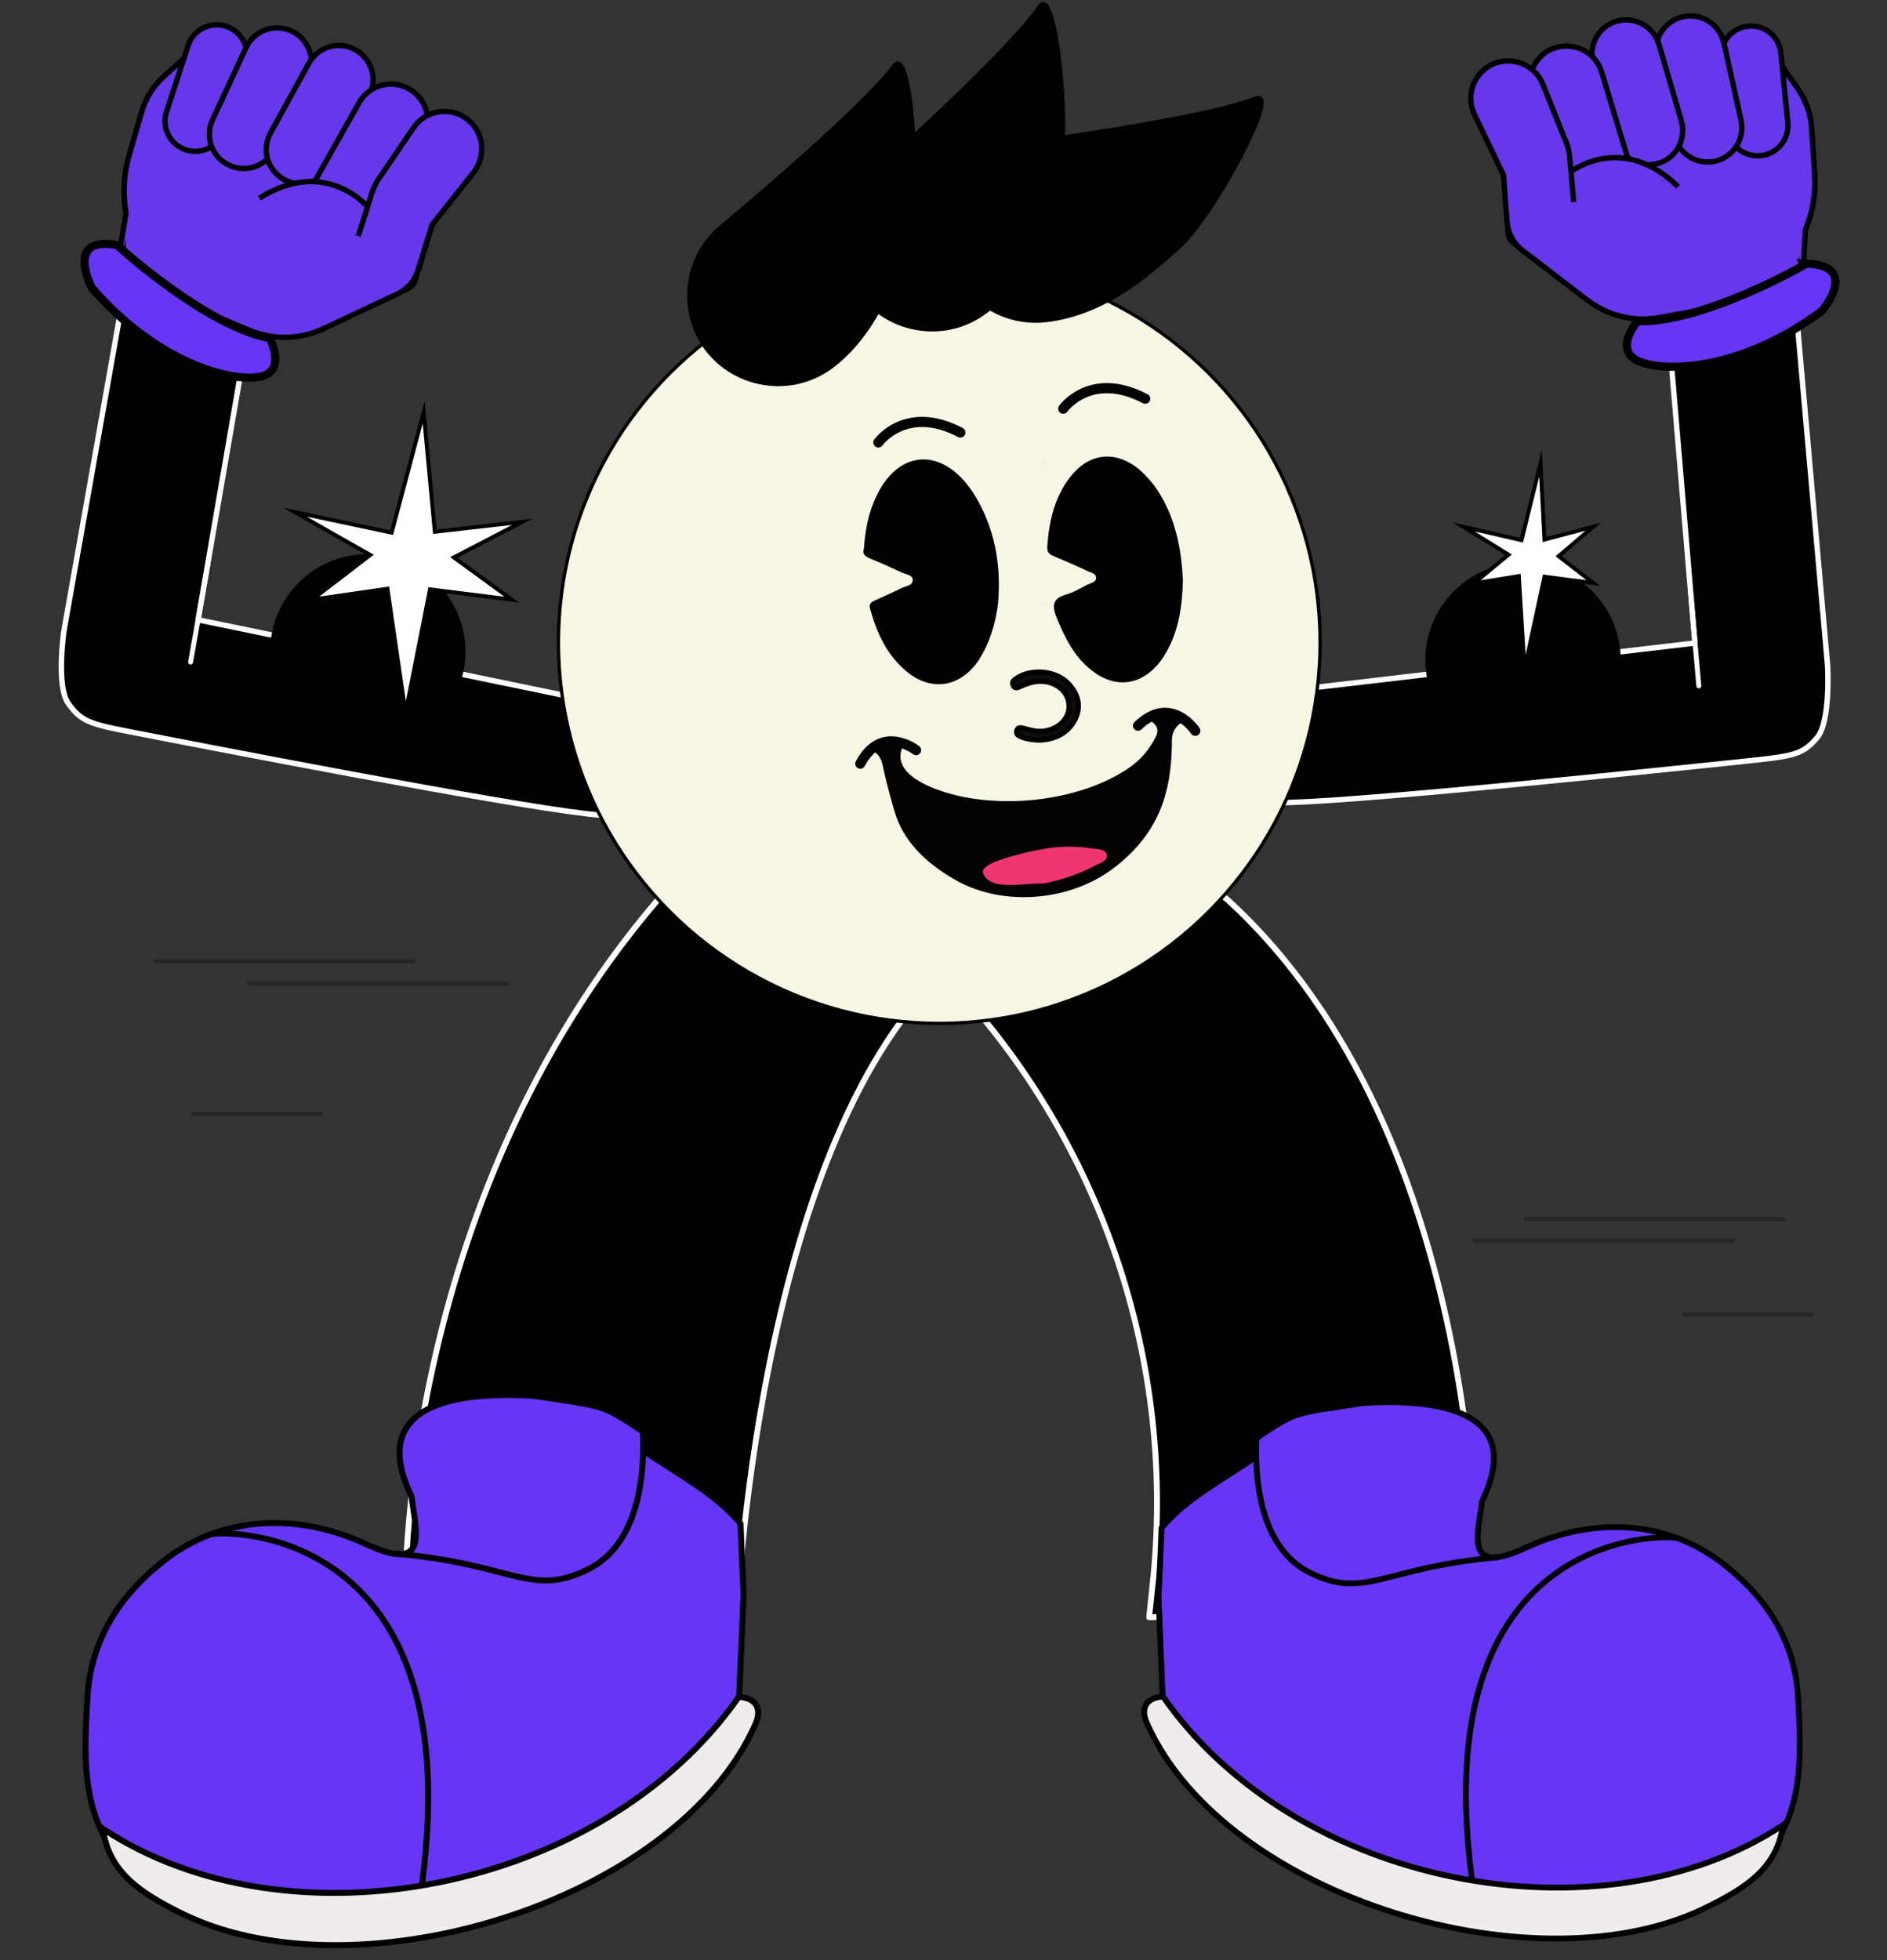 <?xml version="1.0" encoding="utf-8"?>
<!-- Generator: Adobe Illustrator 27.8.1, SVG Export Plug-In . SVG Version: 6.00 Build 0)  -->
<svg version="1.1" id="Calque_1" xmlns="http://www.w3.org/2000/svg" xmlns:xlink="http://www.w3.org/1999/xlink" x="0px" y="0px"
	 viewBox="0 0 625.8 649.9" style="enable-background:new 0 0 625.8 649.9;" xml:space="preserve">
<rect x="0" y="0" width="625.8" height="649.9" fill="#333333" stroke="none"/>
<style type="text/css">
	.st0{stroke:#FFFFFF;stroke-width:1.795;stroke-linecap:round;stroke-linejoin:round;stroke-miterlimit:10;}
	.st1{fill:none;stroke:#FFFFFF;stroke-width:1.636;stroke-linecap:round;stroke-linejoin:round;stroke-miterlimit:10;}
	.st2{fill:#6637EB;stroke:#000000;stroke-width:1.77;stroke-miterlimit:10;}
	.st3{fill:none;stroke:#000000;stroke-width:1.77;stroke-miterlimit:10;}
	.st4{fill:#6735F5;stroke:#000000;stroke-width:2.681;stroke-miterlimit:10;}
	.st5{stroke:#FFFFFF;stroke-width:1.939;stroke-linecap:round;stroke-linejoin:round;stroke-miterlimit:10;}
	.st6{fill:#F7F6E5;stroke:#000000;stroke-width:1.092;stroke-linecap:round;stroke-linejoin:round;stroke-miterlimit:10;}
	.st7{fill:#E0E6EB;}
	.st8{fill:#F0EFE3;}
	.st9{fill:#0D0D0D;stroke:#000000;stroke-width:1.68;stroke-miterlimit:10;}
	.st10{fill:none;stroke:#000000;stroke-width:3.36;stroke-linecap:round;stroke-linejoin:round;stroke-miterlimit:10;}
	.st11{fill:#020202;}
	.st12{fill:#EE3670;}
	.st13{stroke:#000000;stroke-width:1.68;stroke-linecap:round;stroke-linejoin:round;stroke-miterlimit:10;}
	.st14{fill:none;stroke:#252525;stroke-width:1.3;stroke-miterlimit:10;}
	.st15{fill:#FFFFFF;stroke:#000000;stroke-width:1.3;stroke-miterlimit:10;}
	.st16{fill:#6735F5;stroke:#000000;stroke-width:1.922;stroke-miterlimit:10;}
	.st17{fill:#F0ECEC;stroke:#000000;stroke-width:1.922;stroke-miterlimit:10;}
	.st18{fill:none;stroke:#000000;stroke-width:1.922;stroke-miterlimit:10;}
	.st19{fill:#6735F5;stroke:#000000;stroke-width:1.972;stroke-miterlimit:10;}
	.st20{fill:#F0ECEC;stroke:#000000;stroke-width:1.972;stroke-miterlimit:10;}
	.st21{fill:none;stroke:#000000;stroke-width:1.972;stroke-miterlimit:10;}
</style>
<g id="a">
</g>
<path class="st0" d="M417.6,230.1l144.5-16.9L550,69.6c-0.3-13.7,10.6-25,24.3-25.3s17.9,9.1,18.2,22.8l13.6,153.6
	c0,0,1.1,18.5-3.5,23.9c-5.3,6.2-8.4,6.1-27.8,8.2c-50.8,5.3-144.3,14.8-154,13.1C420.7,265.9,415.2,243.6,417.6,230.1z"/>
<line class="st1" x1="560.5" y1="194.7" x2="563.4" y2="227.4"/>
<path class="st0" d="M202,270.3c-9.8,0.9-102.1-16.6-152.3-26.4c-19.1-3.7-22.2-3.9-27-10.6c-4.2-5.8-1.5-24.1-1.5-24.1L48.1,57.4
	c1.5-13.6,6.5-22.6,20.1-21.1s23.5,13.7,22,27.3L65.7,205.5l142.5,29.4C209.4,248.6,202,270.3,202,270.3z"/>
<path class="st2" d="M41.8,76l16-52l95.9,36l-10.4,14.5l-5.7,18.8c-0.9,2.6-5.6,3.9-8.3,3.8L89.6,104"/>
<path class="st2" d="M87.8,110.2L39.6,94.9l2.2-24.3C40.7,64.4,41,58.1,42.7,52L47,37.1c1.3-4.5,3.9-8.6,7.4-11.8l6.6-5.9"/>
<g>
	<path class="st2" d="M124.2,60.8l13-16.8c4.1-5.3,11.9-5.8,16.7-1l0,0c3.8,3.8,4.3,9.7,1.3,14.1l-11.8,17.4"/>
	<path class="st2" d="M38.7,89.4L38.7,89.4l3.1-18.8C40.7,64.4,41,58.1,42.7,52L47,37.1c1.3-4.5,3.9-8.6,7.4-11.8l6.6-5.9"/>
	<line class="st3" x1="101.2" y1="9" x2="101.2" y2="9"/>
	<path class="st2" d="M81.4,21.3l-7.2,22c-1.7,5.3-7.5,8.2-12.8,6.3l0,0c-5.1-1.8-7.9-7.4-6.2-12.5l7.2-22c1.7-5.3,7.5-8.2,12.8-6.3
		l0,0C80.3,10.6,83.1,16.2,81.4,21.3z"/>
	<path class="st2" d="M102.2,25.5L91.1,49.3c-2.7,5.8-9.6,8.2-15.3,5.4l0,0c-5.6-2.7-7.9-9.4-5.3-15l11.1-23.9
		c2.7-5.8,9.6-8.2,15.3-5.4l0,0C102.5,13.2,104.9,19.9,102.2,25.5z"/>
	<path class="st2" d="M122.3,32l-12.7,23c-3.1,5.6-10.1,7.6-15.6,4.4l0,0c-5.4-3.1-7.3-9.9-4.3-15.3L102.4,21
		c3.1-5.6,10.1-7.6,15.6-4.4l0,0C123.4,19.7,125.3,26.5,122.3,32z"/>
	<path class="st2" d="M104.3,60.3L119,34.2c3.3-6,10.8-8.1,16.7-4.7l0,0c5.8,3.3,7.8,10.6,4.6,16.4l-13.6,24.7"/>
</g>
<path class="st2" d="M70.8,104.5l11.9,5c7.9,3.3,16.8,3.1,24.5-0.5l24.5-11.5c3.4-1.6,5.9-4.5,7-8.1l4.6-14.9l13.8-17.4
	c4.1-5.3,3.4-12.9-1.7-17.2l0,0c-5.6-4.8-14.2-3.6-18.3,2.5L126.5,58c-1.5,1.9-2.6,4.1-3.3,6.4l-4.4,13.9"/>
<path class="st2" d="M86,65.7c22.1-13.8,35.8,2.8,35.8,2.8"/>
<path class="st4" d="M39,81.3c-17.9-3.4-8.5,14.2-8.5,14.2c21.2,24.4,45.1,31,55.1,29.5s3.8-12.9,3.8-12.9
	C68.5,108.3,38.8,81.5,39,81.3z"/>
<g>
	<path class="st2" d="M544.8,98.5l-37.3-15.3c-2.7-0.5-7-2.8-7.3-5.5l-1.5-19.5l-7-16.4l101.5-14.4l4.3,54.3"/>
	<path class="st2" d="M591.1,22.2l5.1,7.2c2.7,3.9,4.3,8.4,4.6,13.1l1,15.5c0.4,6.3-0.7,12.5-3.1,18.3l-3.1,24.2l-50.4,4.4"/>
	<g>
		<path class="st2" d="M498.7,58.1l-7.8-19.6c-2-4.9-0.1-10.6,4.4-13.5l0,0c5.7-3.6,13.2-1.4,16.1,4.6l9,19.2"/>
		<path class="st2" d="M591.1,22.2l5.1,7.2c2.7,3.9,4.3,8.4,4.6,13.1l1,15.5c0.4,6.3-0.7,12.5-3.1,18.3l-1,19l0,0"/>
		<line class="st3" x1="554.1" y1="3.3" x2="554.1" y2="3.3"/>
		<path class="st2" d="M579.5,8.7L579.5,8.7c5.6-0.7,10.6,3.4,11.1,8.9l2.3,23.1c0.5,5.4-3.4,10.3-8.8,10.9l0,0
			c-5.6,0.7-10.6-3.4-11.1-8.9l-2.3-23.1C570.2,14.2,574.1,9.4,579.5,8.7z"/>
		<path class="st2" d="M557.9,5.6L557.9,5.6c6.2-1.5,12.4,2.4,13.8,8.6l5.7,25.7c1.3,6-2.4,12-8.4,13.5l0,0
			c-6.2,1.5-12.4-2.4-13.8-8.6l-5.7-25.7C548.1,13.1,551.9,7.1,557.9,5.6z"/>
		<path class="st2" d="M535.9,7.1L535.9,7.1c6.1-1.9,12.5,1.6,14.3,7.7l7.4,25.3c1.7,5.9-1.6,12.2-7.5,14l0,0
			c-6.1,1.9-12.5-1.6-14.3-7.7l-7.4-25.3C526.7,15.2,530,8.9,535.9,7.1z"/>
		<path class="st2" d="M515.8,57.9l-7.9-27.1c-1.9-6.4,1.7-13.1,8-15l0,0c6.5-2,13.4,1.7,15.3,8.2l8.7,28.7"/>
	</g>
	<path class="st2" d="M521.9,67l-1.3-14.5c-0.2-2.4-0.8-4.8-1.9-7l-7-17.5c-2.7-6.8-10.8-9.8-17.3-6.4l0,0
		c-5.9,3.1-8.3,10.4-5.4,16.4l9.6,20l1.2,15.6c0.3,3.7,2.1,7.1,5.1,9.4l21.5,16.5c6.8,5.2,15.4,7.3,23.8,5.8l12.7-2.3"/>
	<path class="st2" d="M521,56.9c0,0,16.9-13.2,35.5,5"/>
	<path class="st4" d="M543.1,106.5c0,0-8.6,9.9,0.9,13.5s34.2,2.4,60.2-16.9c0,0,13-15.1-5.2-15.7
		C599.2,87.6,564.4,107.3,543.1,106.5z"/>
</g>
<line class="st1" x1="68.9" y1="187.3" x2="63.2" y2="219.5"/>
<path class="st5" d="M489.6,528.5c-28.6,3.6-66,6.3-108.5,7.7l1.1-10.4c8.1-74-16.8-147.8-68.2-201.8l-1.4-1.4
	c0,0,76.6-40.7,94.6-24.2C494,377.9,489.6,528.5,489.6,528.5L489.6,528.5z"/>
<path class="st5" d="M244.3,537.8l-109.9-6.3c0,0-3.5-131.1,83.7-233.1c21.6-11.5,112.2,7.3,94.6,24.2
	C250.3,382.4,244.3,537.8,244.3,537.8z"/>
<g>
	<circle class="st6" cx="311.5" cy="213" r="126.3"/>
	<path class="st7" d="M296.4,259.3c0,0.1,0,0.2,0,0.2c0.1-0.1,0.2-0.2,0.3-0.3C296.6,259.3,296.5,259.3,296.4,259.3z"/>
	<path class="st8" d="M345.8,154.6c0-0.8,0-1.5,0.1-2.1c0.6,0.3,1,0.7,1.6,0.9C346.9,153.8,346.4,154.1,345.8,154.6z"/>
	<path class="st8" d="M346.4,200.5c-0.5-0.1-0.8-0.2-1.3-0.3c0.1-0.3,0.3-0.7,0.6-1C345.9,199.6,346.2,200.1,346.4,200.5z"/>
	<path d="M324.5,219c-6.2,9-15.8,10.4-24,3.5c-6.4-5.4-9.7-12.6-11.9-20.5c-0.6-1.8,0.4-2.4,1.7-3c2.8-1.3,5.7-2.5,8.4-3.9
		c1.4-0.8,4.1-0.8,4-2.9c-0.1-1.7-2.5-1.8-3.9-2.5c-3.2-1.5-6.5-3-9.7-4.3c-1.8-0.7-3.3-1.5-2.6-3.4c0.5-7.5,2-14.2,5.7-20.4
		c6.7-11,17.6-12.4,26.6-3.2c1.5,1.5,2.7,3.2,3.9,4.9c7.1,11.2,9.4,23.6,8.3,36.6C330.2,206.6,328.3,213.1,324.5,219z"/>
	<path d="M362.2,222.4c-6-4.6-9.1-11.1-11.9-17.9c-1.4-3.7-1.2-6,3-7.3c2.6-0.7,4.9-2.1,7.2-3.3c1.2-0.6,2.9-0.7,3-2.3
		c0-1.6-1.8-1.7-2.9-2.3c-3.6-1.7-7.3-3.3-10.9-4.8c-1.4-0.6-2.5-1.1-2.4-3.2c0.6-8.3,2.3-16.2,7.5-23c6.4-8.3,15.3-9.2,23.3-2.4
		c2.1,1.9,4,4,5.6,6.4c6,9,8.1,19.3,8.6,30.3c-0.3,9.4-1.6,18.6-7.5,26.7C378.7,227.2,370.1,228.5,362.2,222.4z"/>
	<path class="st9" d="M345.4,225.9c-2.6-0.1-5,0.8-7.2,1.8c-0.8,0.4-1.7,0.7-2.2-0.5c-0.5-1.1,0.1-1.6,0.8-2.1
		c5.3-3.8,14.2-2.8,18.2,2.3c2.7,3.3,3.5,7,1.6,11c-2.4,4.7-6.6,6.8-12,7c-1.9-0.1-4.1-0.3-6.2-1.2c-0.9-0.4-1.5-0.9-1.2-2
		s1.2-1,2.1-0.8c2.2,0.6,4.4,1.3,6.8,1c5-0.6,8.6-4.3,8.4-8.4C354.5,229.5,350.4,226,345.4,225.9z"/>
	<path class="st10" d="M291.3,146.7c0,0,9.1-12.8,27.2-3.3"/>
	<path class="st10" d="M352.6,135.5c0,0,9.1-12.8,27.2-3.3"/>
	<g>
		<path class="st11" d="M287,247.8c5.2-0.7,9-1.2,13.2-1.8c-3.9,6.1-0.5,11.4,9.6,15.4c19.1,7.5,47.1,4.8,64-6.4
			c4.6-3,7.4-6.6,9.5-10.7c1.3-2.6,0.5-4.6-4.6-6.9c6.5,0.2,10.4,0.3,16.3,0.5c-7.4,3-6.2,6.7-6.4,10.4c-0.4,14-3.9,27.5-18.6,39
			c-14.5,11.5-37,13.5-52.9,4.6c-10.6-6-17.8-13.5-20.5-23.1c-1.3-4.4-2.5-8.9-3.5-13.3C292.5,252.6,292.3,249.5,287,247.8z"/>
		<path class="st12" d="M346.3,292.9c-6.7-0.2-17.9,2.7-20.3-3.4c-1.2-3.3,11.3-6.3,18.8-7.8c5.8-1.2,11.6-1.3,17.4-0.4
			c1.8,0.3,4.2,0.1,4.8,1.9c0.6,2.2-2.3,3-4.1,3.9C358.1,289.7,352.9,291.5,346.3,292.9z"/>
		<path class="st11" d="M332.2,268c6.4,0.2,12.6-0.4,18.9-1.6c1.7-0.3,4.1-1.4,4.8,0.6c0.6,1.6,0.9,3.5-2.3,4.3
			c-7.3,1.8-14.8,2.5-22.5,2.3c-3.4-0.1-3.3-1.9-3.1-3.7C328.2,268,330.2,268,332.2,268z"/>
	</g>
	<path class="st10" d="M303.8,248.7c0,0-11.4-8.9-18.5,4.5"/>
	<path class="st10" d="M396.4,242.3c0,0-8-12.2-19-1.7"/>
	<path class="st13" d="M416.5,32.8c-13.3,5.4-53.4,11.5-77.3,14.9c-11.2,1.6-20.4,9.3-23.8,20.2l0,0c-6.5,20.3,10.3,40.5,31.5,38.1
		c20.5-2.4,35.6-16.9,44.1-24.4C402.4,71.3,424.6,29.6,416.5,32.8z"/>
	<path class="st13" d="M344.9,2.3c-8.1,12-37.7,39.5-55.5,55.7c-8.3,7.5-11.6,19.3-8.4,30.1l0,0c6,20.4,31.2,27.7,47.3,13.8
		C344,88.4,348.2,68.1,351.1,57C354.9,42,349.8-5,344.9,2.3z"/>
	<path class="st13" d="M296.7,21.9c-8.5,11.6-39.2,38.2-57.5,53.6c-8.7,7.3-12.3,18.8-9.6,29.7l0,0c5.2,20.6,30.1,28.8,46.8,15.6
		c16.2-12.9,21.2-33.2,24.5-44.1C305.4,62,301.9,15,296.7,21.9z"/>
</g>
<line class="st14" x1="505.4" y1="404.2" x2="592.2" y2="404.2"/>
<line class="st14" x1="50.9" y1="318.7" x2="137.8" y2="318.7"/>
<line class="st14" x1="82" y1="326.1" x2="168.9" y2="326.1"/>
<line class="st14" x1="488.5" y1="411.4" x2="575.3" y2="411.4"/>
<line class="st14" x1="558" y1="435.8" x2="601.4" y2="435.8"/>
<line class="st14" x1="63.5" y1="369.4" x2="107" y2="369.4"/>
<circle cx="505.1" cy="218.9" r="32.4"/>
<polygon class="st15" points="504.6,179.1 510.9,153.6 512.2,178.9 528.4,174.6 516.9,184.4 528.4,193.3 512.2,191.2 505.6,221.8 
	503.7,191 488.8,193.4 500.3,183.9 485.4,174.7 "/>
<ellipse transform="matrix(0.141 -0.99 0.99 0.141 -109.276 306.401)" cx="122" cy="216.2" rx="32.4" ry="32.4"/>
<polygon class="st15" points="129.9,176.6 140.5,136.7 144.2,176.3 173.2,173 150.5,184.8 169.7,198.8 142.6,195.4 134.5,236.3 
	128.5,195.2 103.5,198.8 122.8,184 97.8,169.8 "/>
<g>
	<path class="st16" d="M506.1,513.1c-21,9.8-15.8-4.8-14.6-15.4c15.4-31.6-18-33.9-39.7-32.5l0,0c-23.3,3.7-21.1,2.3-35.3,11.7
		c-0.6,0.4,0.2,5.8-0.5,6.4c-10.4,7.3-22.7,13.5-30.8,23.3c-0.3,7.5-0.6,15.2-1,22.9l0,0l1.4,33.4c-1,0.4-3.6,0.4-3.4,4.1
		c1.3,9.6,6.2,17.8,13.3,23.7c48.1,39.8,102.6,55.1,164.3,40.6c11.7-2.6,20.5-10.2,28.5-19.2c10.1-15.3,8.9-31.9,8-49.6
		c-1.2-19.6-11.5-33.6-24.7-43.9C553.5,504.3,529.1,502.5,506.1,513.1z"/>
	<path class="st17" d="M385.7,562.5c-6.3,0.4-7.4,4.6-5.2,9.1c25.6,57.4,130,89.1,186.4,60.3c11.5-5.8,22.5-12.3,24.4-26.8
		C531.2,644.8,429.8,625.8,385.7,562.5z"/>
	<path class="st18" d="M556.8,510.1c0.3-1.2-84.8-6.9-68.6,113.3"/>
	<path class="st18" d="M496.9,516.3c-38.2,3.3-44,14.2-62.3,5.2c-13.1-6.3-18.9-23-17.9-44.9"/>
</g>
<g>
	<path class="st19" d="M54.3,517.5c-13.5,10.6-24,24.9-25.3,45c-1,18.2-2.2,35.2,8.2,50.9c8.2,9.2,17.2,17,29.2,19.7
		c63.3,14.9,119.2-0.8,168.6-41.6c7.3-6,12.3-14.4,13.6-24.3c0.2-3.8-2.4-3.8-3.5-4.2l1.5-34.3l0,0c-0.4-7.9-0.7-15.8-1-23.5
		c-8.3-10.1-20.9-16.4-31.6-23.9c-0.7-0.6,0.1-6.1-0.5-6.5c-14.6-9.6-12.3-8.2-36.2-12l0,0c-22.3-1.4-56.5,1-40.8,33.4
		c1.2,10.8,6.5,25.8-15,15.8C97.9,501,72.8,502.9,54.3,517.5z"/>
	<path class="st20" d="M34.1,606.3c2,14.8,13.2,21.5,25,27.5c57.8,29.6,165-3,191.3-61.9c2.2-4.6,1.1-8.9-5.4-9.3
		C199.7,627.5,95.7,647.1,34.1,606.3z"/>
	<path class="st21" d="M139.9,625.1c16.6-123.3-70.7-117.5-70.4-116.3"/>
	<path class="st21" d="M213.2,474.4c1,22.4-4.9,39.6-18.4,46c-18.8,9.3-24.7-2-63.9-5.3"/>
</g>
</svg>
